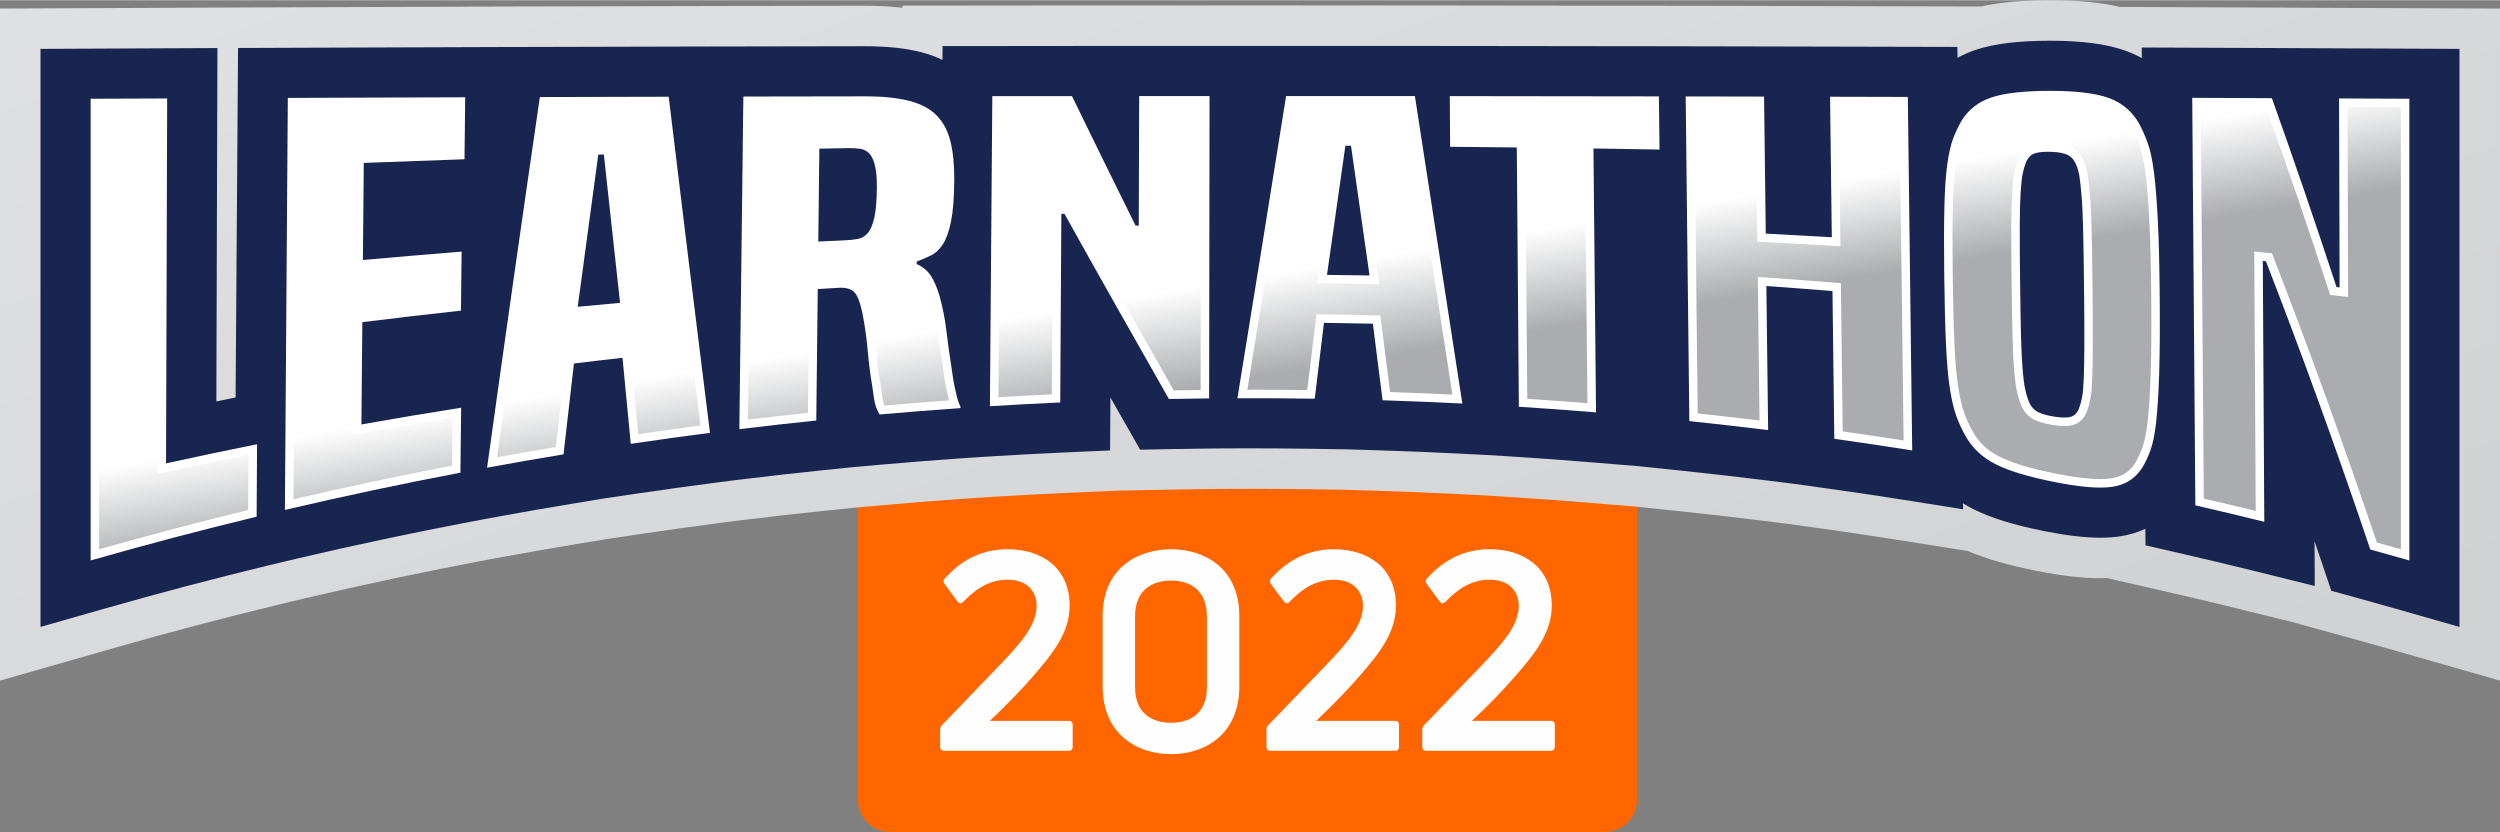 <?xml version="1.0" encoding="UTF-8"?>
<!DOCTYPE svg PUBLIC "-//W3C//DTD SVG 1.1//EN" "http://www.w3.org/Graphics/SVG/1.1/DTD/svg11.dtd">
<!-- Creator: CorelDRAW -->
<svg xmlns="http://www.w3.org/2000/svg" xml:space="preserve" width="751px" height="250px" version="1.1" style="shape-rendering:geometricPrecision; text-rendering:geometricPrecision; image-rendering:optimizeQuality; fill-rule:evenodd; clip-rule:evenodd"
viewBox="0 0 641.88 213.56"
 xmlns:xlink="http://www.w3.org/1999/xlink"
 xmlns:xodm="http://www.corel.com/coreldraw/odm/2003">
 <rect x="0" y="0" width="641.88" height="213.56" fill="#808080" stroke="none"/>
 <defs>
  <style type="text/css">
   <![CDATA[
    .fil14 {fill:#FEFEFE;fill-rule:nonzero}
    .fil2 {fill:#182550;fill-rule:nonzero}
    .fil0 {fill:#FF6600;fill-rule:nonzero}
    .fil3 {fill:white;fill-rule:nonzero}
    .fil4 {fill:url(#id0)}
    .fil12 {fill:url(#id1)}
    .fil5 {fill:url(#id2)}
    .fil7 {fill:url(#id3)}
    .fil13 {fill:url(#id4)}
    .fil6 {fill:url(#id5)}
    .fil10 {fill:url(#id6)}
    .fil9 {fill:url(#id7)}
    .fil11 {fill:url(#id8)}
    .fil1 {fill:url(#id9)}
    .fil8 {fill:url(#id10)}
   ]]>
  </style>
  <linearGradient id="id0" gradientUnits="userSpaceOnUse" x1="38.38" y1="91.17" x2="51.92" y2="172.76">
   <stop offset="0" style="stop-opacity:1; stop-color:white"/>
   <stop offset="0.322" style="stop-opacity:1; stop-color:white"/>
   <stop offset="0.631" style="stop-opacity:1; stop-color:#AAACAF"/>
   <stop offset="1" style="stop-opacity:1; stop-color:#AAACAF"/>
  </linearGradient>
  <linearGradient id="id1" gradientUnits="userSpaceOnUse" xlink:href="#id0" x1="516.88" y1="11.77" x2="530.4" y2="93.35">
  </linearGradient>
  <linearGradient id="id2" gradientUnits="userSpaceOnUse" xlink:href="#id0" x1="96.93" y1="81.46" x2="110.47" y2="163.05">
  </linearGradient>
  <linearGradient id="id3" gradientUnits="userSpaceOnUse" xlink:href="#id0" x1="215.29" y1="61.82" x2="228.83" y2="143.4">
  </linearGradient>
  <linearGradient id="id4" gradientUnits="userSpaceOnUse" xlink:href="#id0" x1="578.49" y1="1.54" x2="592.03" y2="83.13">
  </linearGradient>
  <linearGradient id="id5" gradientUnits="userSpaceOnUse" xlink:href="#id0" x1="148.81" y1="72.85" x2="162.35" y2="154.44">
  </linearGradient>
  <linearGradient id="id6" gradientUnits="userSpaceOnUse" xlink:href="#id0" x1="399.15" y1="31.3" x2="412.69" y2="112.89">
  </linearGradient>
  <linearGradient id="id7" gradientUnits="userSpaceOnUse" xlink:href="#id0" x1="337.22" y1="41.58" x2="350.76" y2="123.17">
  </linearGradient>
  <linearGradient id="id8" gradientUnits="userSpaceOnUse" xlink:href="#id0" x1="454.42" y1="22.13" x2="467.96" y2="103.72">
  </linearGradient>
  <linearGradient id="id9" gradientUnits="userSpaceOnUse" x1="372.98" y1="241.7" x2="212.13" y2="-232.07">
   <stop offset="0" style="stop-opacity:1; stop-color:#D0D2D3"/>
   <stop offset="1" style="stop-opacity:1; stop-color:#E6E7E8"/>
  </linearGradient>
  <linearGradient id="id10" gradientUnits="userSpaceOnUse" xlink:href="#id0" x1="280.16" y1="51.05" x2="293.7" y2="132.64">
  </linearGradient>
 </defs>
 <g id="Layer_x0020_1">
  <g id="_1851253550496">
   <path class="fil0" d="M411.99 213.56l-183.39 0c-4.61,0 -8.35,-3.74 -8.35,-8.36l0 -89.16c0,-4.61 3.74,-8.35 8.35,-8.35l183.39 0c4.61,0 8.35,3.74 8.35,8.35l0 89.16c0,4.62 -3.74,8.36 -8.35,8.36z"/>
   <path class="fil1" d="M508.61 1.61l-59.67 -0.15 -0.67 0 -1.96 -0.01 0 0 -20.35 -0.03c-0.63,0 -1.32,0 -2.05,0l-14.65 -0.03 0.01 0.01c-7.98,-0.01 -17.21,-0.02 -26.02,-0.03l0 -0.01 -16.96 -0.01c-10.2,-0.01 -17.47,-0.02 -17.47,-0.02l0 0.01c-4.73,0 -9.94,0 -14.97,0l0 -0.01 -9.2 0c-8.17,0 -14.3,0 -14.3,0l0 0.01 -41.05 0 0 0.01 -37.61 0.04 0 0.55c-2.99,-0.35 -6.19,-0.53 -9.71,-0.53l-29.66 0.06 0 -0.01 -11.75 0.03 -12.7 0.03 0 0 -24.9 0.07 0 -0.01 -13.51 0.04 -10.97 0.03 -0.01 0.01c-14.89,0.05 -29.78,0.1 -44.67,0.16l-7.55 0.03 0 -0.01 -9.57 0.05 -5.89 0.02 0 0 -50.8 0.23 0 172.55 29.66 -8.48c13.76,-3.93 27.79,-7.62 41.7,-10.99l3.78 -0.92 3.33 -0.78c14.53,-3.41 29.37,-6.56 44.09,-9.37l3.38 -0.64 3.32 -0.61c6.4,-1.17 12.86,-2.3 19.2,-3.35l8.51 -1.39 8.38 -1.25c6.64,-0.98 13.34,-1.91 19.92,-2.76l3.6 -0.46 3.77 -0.46c6.38,-0.78 12.89,-1.51 19.33,-2.17l7.74 -0.8 8.16 -0.72c6.74,-0.6 13.57,-1.13 20.32,-1.6l3.8 -0.25 3.61 -0.23c5.93,-0.36 11.87,-0.68 17.66,-0.94l13.59 -0.61 13.73 -0.26c3.36,-0.07 6.73,-0.12 10.09,-0.15l3.53 -0.03 6.59 -0.02c5.47,0 10.95,0.04 16.42,0.12l8.33 0.13 8.71 0.27c6.62,0.21 13.36,0.48 20.05,0.82l7.06 0.35 7.13 0.46c6.47,0.41 12.99,0.89 19.38,1.42l11.76 0.96 11.69 1.22c6.6,0.69 13.27,1.45 19.79,2.26l8.38 1.04 8.26 1.15c6.56,0.92 13.14,1.9 19.56,2.92l17.89 2.84c4.82,2.04 10.57,3.69 17.79,5.12 6.38,1.26 11.71,1.87 16.28,1.87 0.57,0 1.1,-0.03 1.64,-0.05l17.54 4.02c5.76,1.32 11.59,2.71 17.31,4.13l14.71 3.64 0.01 0.05 11.93 3.28c3.27,0.89 6.54,1.81 9.81,2.74l29.66 8.48 0 -172.55 -64.66 -0.28 -32.96 -0.14c-5,-1.17 -10.79,-1.72 -17.85,-1.72 -7.08,0 -12.86,0.52 -17.8,1.61z"/>
   <path class="fil2" d="M587.65 12.29l-37.76 -0.15 0.02 2.72c-1.38,-0.76 -2.83,-1.42 -4.34,-1.95 -4.81,-1.69 -11.07,-2.51 -19.16,-2.51 -8.14,0 -14.4,0.76 -19.15,2.34 -1.64,0.55 -3.19,1.24 -4.67,2.04l-0.03 -2.79 -45.73 -0.11 -18.17 -0.04 0 0 -11.61 -0.02 -7.27 -0.02 0 0.01c-12.64,-0.02 -32.04,-0.04 -45.45,-0.06l0 0 -2.67 0c-7.38,-0.01 -12.38,-0.02 -12.38,-0.02l0 0.01 -35.84 -0.01 0 0 -3.11 0 -1.11 0 -26.73 0 -50.48 0.05 -0.03 3.53c-1.67,-0.77 -3.43,-1.44 -5.35,-1.94 -4.11,-1.05 -8.85,-1.56 -14.63,-1.56l-38.9 0.07 0 0 -4.16 0.01 -0.8 0 -45.68 0.12 0 0 -2.1 0 -2.88 0.01 0 0 -8.08 0.03c-15.18,0.05 -30.37,0.1 -45.55,0.16l-12.73 0.05 -0.63 89.73c-1.65,0.33 -3.3,0.66 -4.94,1.01l0.28 -90.72 -45.43 0.21 0 148.41 16.4 -4.68c13.9,-3.97 28.07,-7.71 42.12,-11.11l3.79 -0.91 3.38 -0.8c14.68,-3.45 29.66,-6.63 44.53,-9.46l3.65 -0.69 3.11 -0.57c6.47,-1.19 12.99,-2.33 19.39,-3.38l8.59 -1.42 8.47 -1.25c6.7,-0.99 13.47,-1.93 20.11,-2.79l3.52 -0.45 3.93 -0.48c6.44,-0.78 13,-1.52 19.52,-2.2l7.81 -0.8 8.23 -0.73c6.81,-0.6 13.71,-1.14 20.53,-1.61l3.76 -0.25 3.72 -0.23c5.99,-0.37 11.99,-0.69 17.83,-0.95l12.23 -0.55 0.08 -13.59c1.33,2.35 7.63,13.4 7.63,13.4l7.65 -0.15c3.39,-0.07 6.79,-0.12 10.19,-0.15l3.51 -0.03 6.71 -0.02c5.52,0 11.05,0.04 16.57,0.13l8.42 0.13 8.8 0.27c6.68,0.21 13.49,0.49 20.24,0.83l7.15 0.36 7.18 0.45c6.53,0.42 13.12,0.9 19.57,1.43l12.28 1.01 0 0.01 11.4 1.19c6.67,0.7 13.4,1.47 19.99,2.28l8.45 1.05 8.34 1.17c6.63,0.92 13.28,1.91 19.76,2.94l15.08 2.4 -0.02 -1.54c0.86,0.53 1.74,1.04 2.66,1.5 4.52,2.27 10.52,4.12 18.35,5.67 5.71,1.13 10.38,1.67 14.26,1.67 1.74,0 3.32,-0.1 4.82,-0.32 2.41,-0.34 4.66,-1.02 6.74,-1.97l0.04 4.25 9.91 2.28c5.81,1.33 11.69,2.74 17.48,4.17l16.06 3.98 -0.06 -11.51c0.71,2.09 4.31,12.75 4.31,12.75l6.6 1.81c3.3,0.91 6.6,1.83 9.9,2.78l16.41 4.69 0 -148.42 -43.83 -0.2z"/>
   <path class="fil3" d="M23.27 143.84l0 -118.54c6.55,-0.03 13.1,-0.06 19.65,-0.08 -0.1,31.23 -0.2,62.46 -0.29,93.69 7.78,-1.71 15.57,-3.34 23.37,-4.91l-0.11 18.6c-14.27,3.45 -28.47,7.2 -42.62,11.24z"/>
   <path class="fil3" d="M73.15 130.87c0.25,-35.26 0.5,-70.52 0.75,-105.79 15.18,-0.06 30.36,-0.11 45.54,-0.16 -0.06,5.31 -0.12,10.61 -0.18,15.91 -8.62,0.29 -17.24,0.61 -25.86,0.94 -0.07,8.31 -0.15,16.62 -0.23,24.93 8.45,-0.76 16.9,-1.48 25.35,-2.16 -0.05,5.05 -0.11,10.11 -0.17,15.16 -8.45,0.92 -16.89,1.91 -25.32,2.95 -0.08,8.76 -0.16,17.52 -0.24,26.27 8.52,-1.52 17.06,-2.95 25.61,-4.3 -0.07,5.56 -0.13,11.12 -0.19,16.68 -15.07,2.86 -30.09,6.06 -45.06,9.57z"/>
   <path class="fil3" d="M155.04 39.61l-1.43 0.03c-1.76,12.92 -3.52,25.94 -5.28,39.07 3.63,-0.35 7.25,-0.68 10.87,-1.01 -1.38,-12.6 -2.77,-25.3 -4.16,-38.09zm6.91 74.29c-0.71,-7.34 -1.42,-14.7 -2.12,-22.09 -4.16,0.46 -8.32,0.96 -12.47,1.46 -0.89,7.75 -1.79,15.52 -2.68,23.33 -6.55,1.08 -13.09,2.22 -19.62,3.42 4.5,-32.47 9.03,-64.16 13.55,-95.16 11.03,-0.03 22.05,-0.06 33.08,-0.08 3.52,29.28 7.05,58.02 10.6,86.3 -6.79,0.87 -13.57,1.81 -20.34,2.82z"/>
   <path class="fil3" d="M216.83 61.65c1.28,-0.05 2.43,-0.18 3.44,-0.36 1.02,-0.19 1.88,-0.72 2.59,-1.58 0.7,-0.85 1.24,-2.17 1.64,-3.95 0.39,-1.78 0.6,-4.29 0.64,-7.53 0.02,-2.52 -0.15,-4.48 -0.51,-5.88 -0.36,-1.4 -0.85,-2.41 -1.48,-3.05 -0.64,-0.64 -1.41,-1.02 -2.31,-1.16 -0.91,-0.12 -1.84,-0.18 -2.8,-0.17 -2.56,0.05 -5.12,0.09 -7.67,0.14 -0.09,7.95 -0.18,15.9 -0.27,23.85 2.24,-0.1 4.48,-0.21 6.73,-0.31zm8.99 44.71c-0.21,-0.42 -0.42,-0.83 -0.63,-1.24 -0.21,-0.41 -0.39,-0.95 -0.54,-1.63 -0.15,-0.67 -0.31,-1.57 -0.46,-2.71 -0.14,-1.14 -0.37,-2.6 -0.67,-4.38 -0.3,-2.06 -0.57,-4.46 -0.81,-7.18 -0.24,-2.72 -0.66,-5.65 -1.27,-8.8 -0.61,-2.92 -1.34,-4.78 -2.19,-5.56 -0.85,-0.78 -2.18,-1.13 -4,-1.02 -1.76,0.11 -3.52,0.21 -5.29,0.32 -0.12,11.25 -0.25,22.5 -0.38,33.75 -6.59,0.68 -13.17,1.42 -19.75,2.22 0.34,-28.46 0.69,-56.93 1.03,-85.4 10.39,-0.02 20.77,-0.04 31.16,-0.05 4.58,-0.01 8.39,0.38 11.42,1.16 3.02,0.78 5.38,2.03 7.07,3.76 1.69,1.73 2.87,3.97 3.54,6.72 0.67,2.75 0.99,6.06 0.96,9.95 -0.04,4.45 -0.31,7.93 -0.82,10.46 -0.5,2.52 -1.19,4.47 -2.05,5.85 -0.87,1.37 -1.9,2.35 -3.08,2.93 -1.18,0.58 -2.41,1.11 -3.7,1.59l0 0.64c1.59,0.72 2.81,1.73 3.66,3.04 0.84,1.31 1.57,3.02 2.2,5.12 0.83,3 1.41,5.98 1.76,8.93 0.35,2.95 0.83,6.39 1.44,10.31 0.2,1.54 0.41,2.8 0.61,3.77 0.21,0.98 0.39,1.79 0.55,2.45 0.15,0.66 0.31,1.22 0.46,1.66 0.16,0.45 0.34,0.88 0.56,1.29 -0.01,0.14 -0.01,0.28 -0.01,0.42 -6.92,0.48 -13.85,1.02 -20.77,1.63z"/>
   <path class="fil3" d="M300.12 102.38c-8.99,-15.79 -17.93,-31.57 -26.82,-47.54 -0.27,0.01 -0.53,0.01 -0.8,0.01 -0.09,16.15 -0.19,32.28 -0.28,48.42 -6.03,0.27 -12.04,0.6 -18.06,0.97 0.21,-26.54 0.41,-53.07 0.62,-79.61 6.82,0 13.63,-0.01 20.45,-0.01 5.43,11.16 10.87,22.23 16.34,33.26 0.27,-0.01 0.54,-0.01 0.81,-0.01 0.03,-11.09 0.08,-22.18 0.11,-33.26 6.02,-0.01 12.04,-0.01 18.06,-0.01 -0.03,25.88 -0.07,51.75 -0.1,77.63 -3.44,0.03 -6.89,0.08 -10.33,0.15z"/>
   <path class="fil3" d="M346.87 37.36c-0.48,0 -0.96,0 -1.44,0 -1.57,11.07 -3.14,22.12 -4.72,33.16 3.64,0.04 7.28,0.09 10.92,0.15 -1.59,-11.12 -3.18,-22.22 -4.76,-33.31zm8.11 65.35c-0.83,-6.56 -1.66,-13.11 -2.49,-19.66 -4.19,-0.09 -8.37,-0.16 -12.56,-0.22 -0.78,6.5 -1.58,12.99 -2.37,19.48 -6.62,-0.1 -13.23,-0.15 -19.85,-0.12 4.21,-25.88 8.37,-51.72 12.5,-77.59 11.02,0 22.05,0.01 33.07,0.01 4.03,26.14 8.09,52.43 12.18,78.94 -6.82,-0.34 -13.65,-0.62 -20.48,-0.84z"/>
   <path class="fil3" d="M389.97 104.38c-0.18,-22.19 -0.36,-44.38 -0.53,-66.58 -5.71,-0.06 -11.42,-0.12 -17.12,-0.17 -0.03,-4.34 -0.06,-8.67 -0.08,-13.01 17.89,0.02 35.79,0.04 53.69,0.07 0.05,4.55 0.1,9.1 0.15,13.65 -5.65,-0.1 -11.31,-0.19 -16.96,-0.28 0.22,22.59 0.44,45.18 0.66,67.76 -6.6,-0.54 -13.2,-1.02 -19.81,-1.44z"/>
   <path class="fil3" d="M470.96 112.61l-0.47 -37.94c-5.65,-0.46 -11.31,-0.89 -16.97,-1.29 0.15,12.33 0.3,24.66 0.45,36.99 -6.74,-0.83 -13.48,-1.6 -20.23,-2.31 -0.32,-27.79 -0.63,-55.57 -0.94,-83.36 6.71,0.01 13.42,0.03 20.13,0.04 0.14,11.73 0.29,23.45 0.43,35.18 5.65,0.29 11.31,0.61 16.96,0.94 -0.15,-12.03 -0.3,-24.06 -0.45,-36.08 6.66,0.01 13.32,0.03 19.97,0.05 0.38,30.25 0.75,60.5 1.12,90.76 -6.65,-1.06 -13.32,-2.05 -20,-2.98z"/>
   <path class="fil3" d="M533.81 104.74c0.31,-0.82 0.57,-1.75 0.77,-2.8 0.2,-1.05 0.34,-2.65 0.43,-4.81 0.08,-2.16 0.13,-5.05 0.15,-8.7 0.01,-3.64 -0.01,-8.5 -0.08,-14.59 -0.06,-6.17 -0.14,-11.12 -0.23,-14.86 -0.09,-3.74 -0.22,-6.68 -0.41,-8.82 -0.18,-2.13 -0.36,-3.74 -0.53,-4.84 -0.17,-1.09 -0.42,-2.03 -0.74,-2.82 -0.44,-1.23 -1.14,-2.12 -2.1,-2.67 -0.97,-0.55 -2.46,-0.85 -4.49,-0.91 -2.12,-0.07 -3.64,0.12 -4.54,0.56 -0.9,0.44 -1.56,1.24 -1.96,2.4 -0.32,0.84 -0.57,1.75 -0.77,2.76 -0.21,1 -0.37,2.55 -0.51,4.65 -0.13,2.1 -0.21,4.95 -0.22,8.57 -0.02,3.61 0.01,8.41 0.08,14.38 0.07,5.89 0.15,10.63 0.24,14.21 0.1,3.59 0.24,6.42 0.42,8.5 0.18,2.09 0.38,3.67 0.61,4.76 0.22,1.08 0.5,2.07 0.83,2.97 0.43,1.24 1.11,2.17 2.01,2.78 0.91,0.61 2.43,1.09 4.55,1.44 2.02,0.33 3.5,0.34 4.45,0.02 0.95,-0.31 1.63,-1.04 2.04,-2.18zm16.17 15.34c-1.77,2.77 -4.34,4.38 -7.71,4.86 -3.38,0.49 -8.3,0.04 -14.77,-1.24 -6.57,-1.3 -11.6,-2.8 -15.06,-4.54 -3.47,-1.74 -6.08,-4.18 -7.81,-7.32 -0.87,-1.53 -1.63,-3.17 -2.29,-4.94 -0.66,-1.77 -1.22,-4.11 -1.68,-7.01 -0.46,-2.91 -0.8,-6.66 -1.01,-11.27 -0.22,-4.61 -0.37,-10.52 -0.46,-17.74 -0.09,-7.23 -0.08,-13.11 0.03,-17.65 0.1,-4.53 0.35,-8.22 0.74,-11.05 0.39,-2.83 0.9,-5.06 1.52,-6.68 0.61,-1.61 1.34,-3.15 2.18,-4.61 1.77,-2.84 4.33,-4.83 7.68,-5.94 3.34,-1.11 8.37,-1.68 15.08,-1.68 6.49,0 11.45,0.58 14.87,1.78 3.42,1.2 6.05,3.38 7.89,6.55 0.87,1.62 1.63,3.34 2.28,5.16 0.66,1.82 1.18,4.31 1.58,7.49 0.4,3.17 0.73,7.3 0.99,12.37 0.25,5.08 0.42,11.64 0.48,19.7 0.07,8.05 0.02,14.61 -0.14,19.69 -0.17,5.07 -0.43,9.15 -0.77,12.24 -0.34,3.1 -0.82,5.5 -1.44,7.22 -0.62,1.72 -1.34,3.26 -2.18,4.61z"/>
   <path class="fil3" d="M608.58 141.03c-8.83,-26.18 -17.78,-50.77 -26.8,-74 -0.27,-0.03 -0.53,-0.05 -0.8,-0.08 0.13,22.32 0.25,44.64 0.38,66.97 -5.89,-1.46 -11.79,-2.87 -17.7,-4.23 -0.27,-34.87 -0.54,-69.75 -0.8,-104.63 6.81,0.03 13.63,0.06 20.45,0.09 5.56,15.58 11.1,31.73 16.6,48.5 0.26,0.03 0.52,0.06 0.79,0.09 -0.05,-16.17 -0.1,-32.34 -0.14,-48.52 6.02,0.03 12.03,0.06 18.05,0.08l0 118.54c-3.34,-0.95 -6.68,-1.89 -10.03,-2.81z"/>
   <path class="fil4" d="M25.45 27.47l0 113.49c12.65,-3.58 25.5,-6.96 38.27,-10.07l0.09 -14.22c-6.98,1.41 -13.94,2.88 -20.71,4.37l-2.66 0.59 0.29 -94.23 -15.28 0.07z"/>
   <path class="fil5" d="M76.07 27.25l-0.72 100.87c13.44,-3.12 27.11,-6.02 40.7,-8.63l0.14 -12.31c-7.74,1.24 -15.47,2.54 -23.02,3.89l-2.58 0.46 0.28 -30.8 1.89 -0.24c7.72,-0.95 15.59,-1.87 23.43,-2.74l0.13 -10.84c-7.66,0.62 -15.31,1.27 -22.95,1.96l-2.39 0.22 0.26 -29.42 2.08 -0.08c7.92,-0.3 15.86,-0.59 23.79,-0.86l0.13 -11.62c-13.73,0.04 -27.45,0.09 -41.17,0.14z"/>
   <path class="fil6" d="M140.5 27.04c-4.41,30.16 -8.73,60.5 -12.87,90.29 5.03,-0.9 10.09,-1.78 15.07,-2.61l2.69 -23.4 1.7 -0.21c4.16,-0.51 8.33,-1 12.49,-1.47l2.2 -0.25c0,0 1.48,15.44 2.11,22.02 5.33,-0.78 10.68,-1.52 15.97,-2.21 -3.4,-27.14 -6.8,-54.79 -10.11,-82.24l-29.25 0.08zm5.68 51.39c1.75,-13.14 3.51,-26.16 5.27,-39.08l0.25 -1.84 5.29 -0.14 0.22 2c1.39,12.79 2.77,25.49 4.16,38.09l0.24 2.21 -2.21 0.2c-3.62,0.32 -7.24,0.66 -10.86,1.01l-2.73 0.27 0.37 -2.72z"/>
   <path class="fil7" d="M222.23 26.86l-0.2 0 -29.02 0.05 -0.97 80.76c5.09,-0.61 10.25,-1.18 15.39,-1.73l0.38 -33.82 7.32 -0.45c0.26,-0.02 0.51,-0.03 0.75,-0.03 2.05,0 3.68,0.55 4.85,1.62 1.22,1.13 2.12,3.26 2.84,6.75 0.62,3.19 1.06,6.23 1.31,9.02 0.23,2.64 0.49,5.02 0.78,7.01 0.31,1.81 0.54,3.3 0.69,4.46 0.14,1.05 0.28,1.89 0.42,2.51 0.13,0.54 0.24,0.86 0.33,1.05 5.51,-0.48 11.07,-0.92 16.58,-1.31 -0.07,-0.27 -0.15,-0.57 -0.23,-0.89 -0.15,-0.67 -0.34,-1.5 -0.55,-2.49 -0.22,-1.04 -0.42,-2.33 -0.63,-3.9 -0.61,-3.93 -1.1,-7.43 -1.45,-10.38 -0.34,-2.83 -0.91,-5.73 -1.69,-8.57 -0.56,-1.89 -1.22,-3.43 -1.94,-4.56 -0.62,-0.95 -1.51,-1.69 -2.73,-2.23l-1.3 -0.59 0.04 -3.55 1.4 -0.53c1.22,-0.46 2.4,-0.96 3.51,-1.5 0.8,-0.4 1.54,-1.12 2.18,-2.15 0.73,-1.14 1.32,-2.86 1.77,-5.11 0.47,-2.37 0.73,-5.76 0.77,-10.05 0.03,-3.69 -0.27,-6.85 -0.89,-9.42 -0.58,-2.35 -1.58,-4.27 -2.98,-5.71 -1.4,-1.43 -3.45,-2.5 -6.07,-3.17 -2.78,-0.71 -6.34,-1.08 -10.66,-1.09zm-14.02 9.11l10.15 -0.18c0.94,0 1.88,0.07 2.8,0.2 1.38,0.2 2.57,0.8 3.53,1.77 0.92,0.93 1.59,2.25 2.06,4.05 0.41,1.6 0.59,3.7 0.56,6.44 -0.03,3.43 -0.26,6.04 -0.69,7.98 -0.47,2.14 -1.15,3.73 -2.08,4.87 -1.03,1.26 -2.34,2.04 -3.87,2.33 -1.11,0.21 -2.34,0.34 -3.75,0.4l-9.03 0.42 0.32 -28.28z"/>
   <path class="fil8" d="M294.66 26.78l-0.11 33.23 -4.32 0.07 -0.61 -1.23c-5.64,-11.39 -10.8,-21.88 -15.75,-32.05l-16.93 0.01 -0.58 75.11c4.59,-0.27 9.18,-0.52 13.69,-0.73l0.28 -48.46 2.12 -0.05 2.12 -0.04 0.64 1.14c9.44,16.98 18.87,33.6 26.17,46.4 2.29,-0.05 4.59,-0.08 6.89,-0.1l0.1 -73.3 -13.71 0z"/>
   <path class="fil9" d="M336.19 26.78l-4.13 0c-3.89,24.42 -7.82,48.8 -11.79,73.22l0.52 0c4.95,0 9.9,0.03 14.84,0.1l2.38 -19.47 1.95 0.03c4.19,0.05 8.38,0.12 12.57,0.22l1.88 0.04 2.5 19.68c5.29,0.17 10.66,0.39 15.99,0.65 -3.86,-24.99 -7.68,-49.8 -11.48,-74.46 -8.41,0 -16.82,-0.01 -25.23,-0.01zm15.41 46.07c-3.64,-0.06 -7.28,-0.12 -10.92,-0.15l-2.48 -0.03 0.35 -2.46c1.58,-11.04 3.15,-22.09 4.72,-33.16l0.27 -1.88 5.22 0.02 5.39 37.71 -2.55 -0.05z"/>
   <path class="fil10" d="M374.48 35.47c4.99,0.05 17.12,0.18 17.12,0.18l0.53 66.69c5.16,0.33 10.34,0.71 15.45,1.12l-0.66 -67.61 2.23 0.04c4.91,0.07 9.82,0.15 14.72,0.23l-0.1 -9.26c-16.45,-0.02 -32.89,-0.04 -49.34,-0.06l0.05 8.67z"/>
   <path class="fil11" d="M435.89 106.1c5.3,0.56 10.62,1.17 15.87,1.81l-0.44 -36.87 2.36 0.17c5.66,0.4 11.32,0.83 16.99,1.28l1.98 0.16 0.47 38.06c5.24,0.74 10.48,1.52 15.64,2.33l-1.07 -86.04 -15.61 -0.04 0.45 36.21 -2.34 -0.14c-5.65,-0.33 -11.3,-0.64 -16.95,-0.93l-2.03 -0.11 -0.43 -35.08 -15.78 -0.03 0.89 79.22z"/>
   <path class="fil12" d="M512.02 27.02c-2.87,0.95 -5,2.6 -6.47,4.95 -0.78,1.36 -1.47,2.81 -2.04,4.31 -0.56,1.47 -1.03,3.55 -1.39,6.2 -0.38,2.74 -0.62,6.37 -0.73,10.8 -0.1,4.48 -0.11,10.39 -0.02,17.57 0.09,7.16 0.24,13.1 0.45,17.67 0.21,4.5 0.55,8.21 0.99,11.03 0.44,2.74 0.96,4.96 1.57,6.59 0.61,1.65 1.33,3.21 2.16,4.65 1.52,2.76 3.77,4.87 6.87,6.42 3.24,1.63 8.12,3.09 14.52,4.35 4.73,0.94 8.45,1.39 11.34,1.39 1,0 1.9,-0.05 2.69,-0.17 2.75,-0.39 4.77,-1.66 6.17,-3.84 0.75,-1.22 1.41,-2.63 1.98,-4.21 0.56,-1.54 1,-3.81 1.33,-6.71 0.33,-3.02 0.58,-7.08 0.75,-12.09 0.17,-5.05 0.22,-11.64 0.15,-19.6 -0.07,-7.97 -0.24,-14.57 -0.49,-19.6 -0.25,-5.01 -0.58,-9.12 -0.97,-12.21 -0.38,-3.01 -0.87,-5.37 -1.47,-7.03 -0.61,-1.7 -1.34,-3.34 -2.11,-4.8 -1.58,-2.72 -3.78,-4.55 -6.73,-5.58 -3.13,-1.1 -7.88,-1.66 -14.15,-1.66 -6.42,0 -11.26,0.53 -14.4,1.57zm14.95 82.03c-2.46,-0.41 -4.23,-0.99 -5.41,-1.78 -1.3,-0.87 -2.26,-2.18 -2.85,-3.84 -0.36,-1 -0.67,-2.1 -0.92,-3.28 -0.24,-1.18 -0.45,-2.82 -0.64,-5.01 -0.19,-2.11 -0.33,-5.02 -0.43,-8.63 -0.09,-3.59 -0.17,-8.34 -0.24,-14.24 -0.06,-5.99 -0.1,-10.8 -0.08,-14.42 0.01,-3.63 0.09,-6.55 0.23,-8.7 0.14,-2.22 0.32,-3.83 0.54,-4.93 0.22,-1.11 0.51,-2.15 0.85,-3.06 0.6,-1.71 1.63,-2.94 3.07,-3.64 1.1,-0.53 2.63,-0.8 4.71,-0.8 0.27,0 0.55,0.01 0.85,0.02 2.41,0.07 4.2,0.47 5.49,1.2 1.42,0.81 2.46,2.09 3.04,3.73 0.39,0.94 0.69,2.06 0.88,3.32 0.19,1.15 0.37,2.83 0.55,4.99 0.19,2.15 0.32,5.07 0.42,8.95 0.09,3.74 0.17,8.71 0.23,14.89 0.07,6.1 0.09,10.97 0.07,14.62 -0.01,3.66 -0.06,6.61 -0.15,8.78 -0.09,2.29 -0.24,3.97 -0.46,5.13 -0.23,1.16 -0.52,2.23 -0.86,3.13 -0.81,2.24 -2.3,3.15 -3.4,3.51 -0.69,0.23 -1.48,0.34 -2.44,0.34 -0.88,0 -1.88,-0.09 -3.05,-0.28z"/>
   <path class="fil13" d="M565.83 127.96c4.44,1.02 8.9,2.09 13.33,3.17l-0.37 -66.59 4.53 0.44 0.49 1.26c9.13,23.51 18.03,48.06 26.46,73 2.06,0.56 4.11,1.14 6.16,1.72l0 -113.49 -13.69 -0.06 0.13 45.38 0 3.4 -4.6 -0.52 -0.44 -1.34c-5.19,-15.85 -10.59,-31.66 -16.06,-47.01l-16.72 -0.07 0.78 100.71z"/>
   <path class="fil14" d="M274.35 192.71c0.71,0 1.06,-0.36 1.06,-1.07l0 -5.55c0,-0.71 -0.35,-1.07 -1.06,-1.07l-20.22 0c4.55,-4.27 8.33,-8.26 10.61,-10.89 6.05,-6.83 9.89,-12.03 9.89,-18.72 0,-9.54 -6.98,-14.45 -15.95,-14.45 -7.83,0 -12.81,3.91 -16.08,7.47 -0.43,0.5 -0.43,1 -0.08,1.43l3.35 4.55c0.43,0.57 1,0.57 1.42,0.07 2.71,-2.77 6.2,-5.69 11.39,-5.69 5.41,0 7.48,3.34 7.48,6.76 0,4.99 -4.34,9.83 -9.83,15.52l-14.45 15.02c-0.35,0.36 -0.49,0.71 -0.49,1.28l0 4.27c0,0.71 0.35,1.07 0.99,1.07l31.97 0z"/>
   <path id="_1" class="fil14" d="M318.2 176.12l0 -18.01c0,-12.24 -8.9,-17.15 -17.52,-17.15 -8.61,0 -17.58,4.91 -17.58,17.15l0 18.01c0,12.46 8.97,17.45 17.58,17.45 8.62,0 17.52,-4.99 17.52,-17.45zm-26.77 0.29l0 -18.15c0,-7.33 4.98,-9.26 9.25,-9.26 4.27,0 9.19,1.93 9.19,9.26l0 18.15c0,7.19 -4.92,9.11 -9.19,9.11 -4.27,0 -9.25,-1.92 -9.25,-9.11z"/>
   <path id="_2" class="fil14" d="M358.13 192.71c0.71,0 1.07,-0.36 1.07,-1.07l0 -5.55c0,-0.71 -0.36,-1.07 -1.07,-1.07l-20.22 0c4.56,-4.27 8.33,-8.26 10.61,-10.89 6.05,-6.83 9.89,-12.03 9.89,-18.72 0,-9.54 -6.97,-14.45 -15.94,-14.45 -7.83,0 -12.81,3.91 -16.09,7.47 -0.43,0.5 -0.43,1 -0.07,1.43l3.35 4.55c0.42,0.57 0.99,0.57 1.42,0.07 2.7,-2.77 6.19,-5.69 11.39,-5.69 5.41,0 7.47,3.34 7.47,6.76 0,4.99 -4.34,9.83 -9.82,15.52l-14.45 15.02c-0.36,0.36 -0.5,0.71 -0.5,1.28l0 4.27c0,0.71 0.36,1.07 1,1.07l31.96 0z"/>
   <path id="_3" class="fil14" d="M398.14 192.71c0.71,0 1.06,-0.36 1.06,-1.07l0 -5.55c0,-0.71 -0.35,-1.07 -1.06,-1.07l-20.22 0c4.56,-4.27 8.33,-8.26 10.61,-10.89 6.05,-6.83 9.89,-12.03 9.89,-18.72 0,-9.54 -6.97,-14.45 -15.94,-14.45 -7.83,0 -12.82,3.91 -16.09,7.47 -0.43,0.5 -0.43,1 -0.07,1.43l3.34 4.55c0.43,0.57 1,0.57 1.43,0.07 2.7,-2.77 6.19,-5.69 11.39,-5.69 5.41,0 7.47,3.34 7.47,6.76 0,4.99 -4.34,9.83 -9.82,15.52l-14.45 15.02c-0.36,0.36 -0.5,0.71 -0.5,1.28l0 4.27c0,0.71 0.35,1.07 0.99,1.07l31.97 0z"/>
  </g>
 </g>
</svg>
